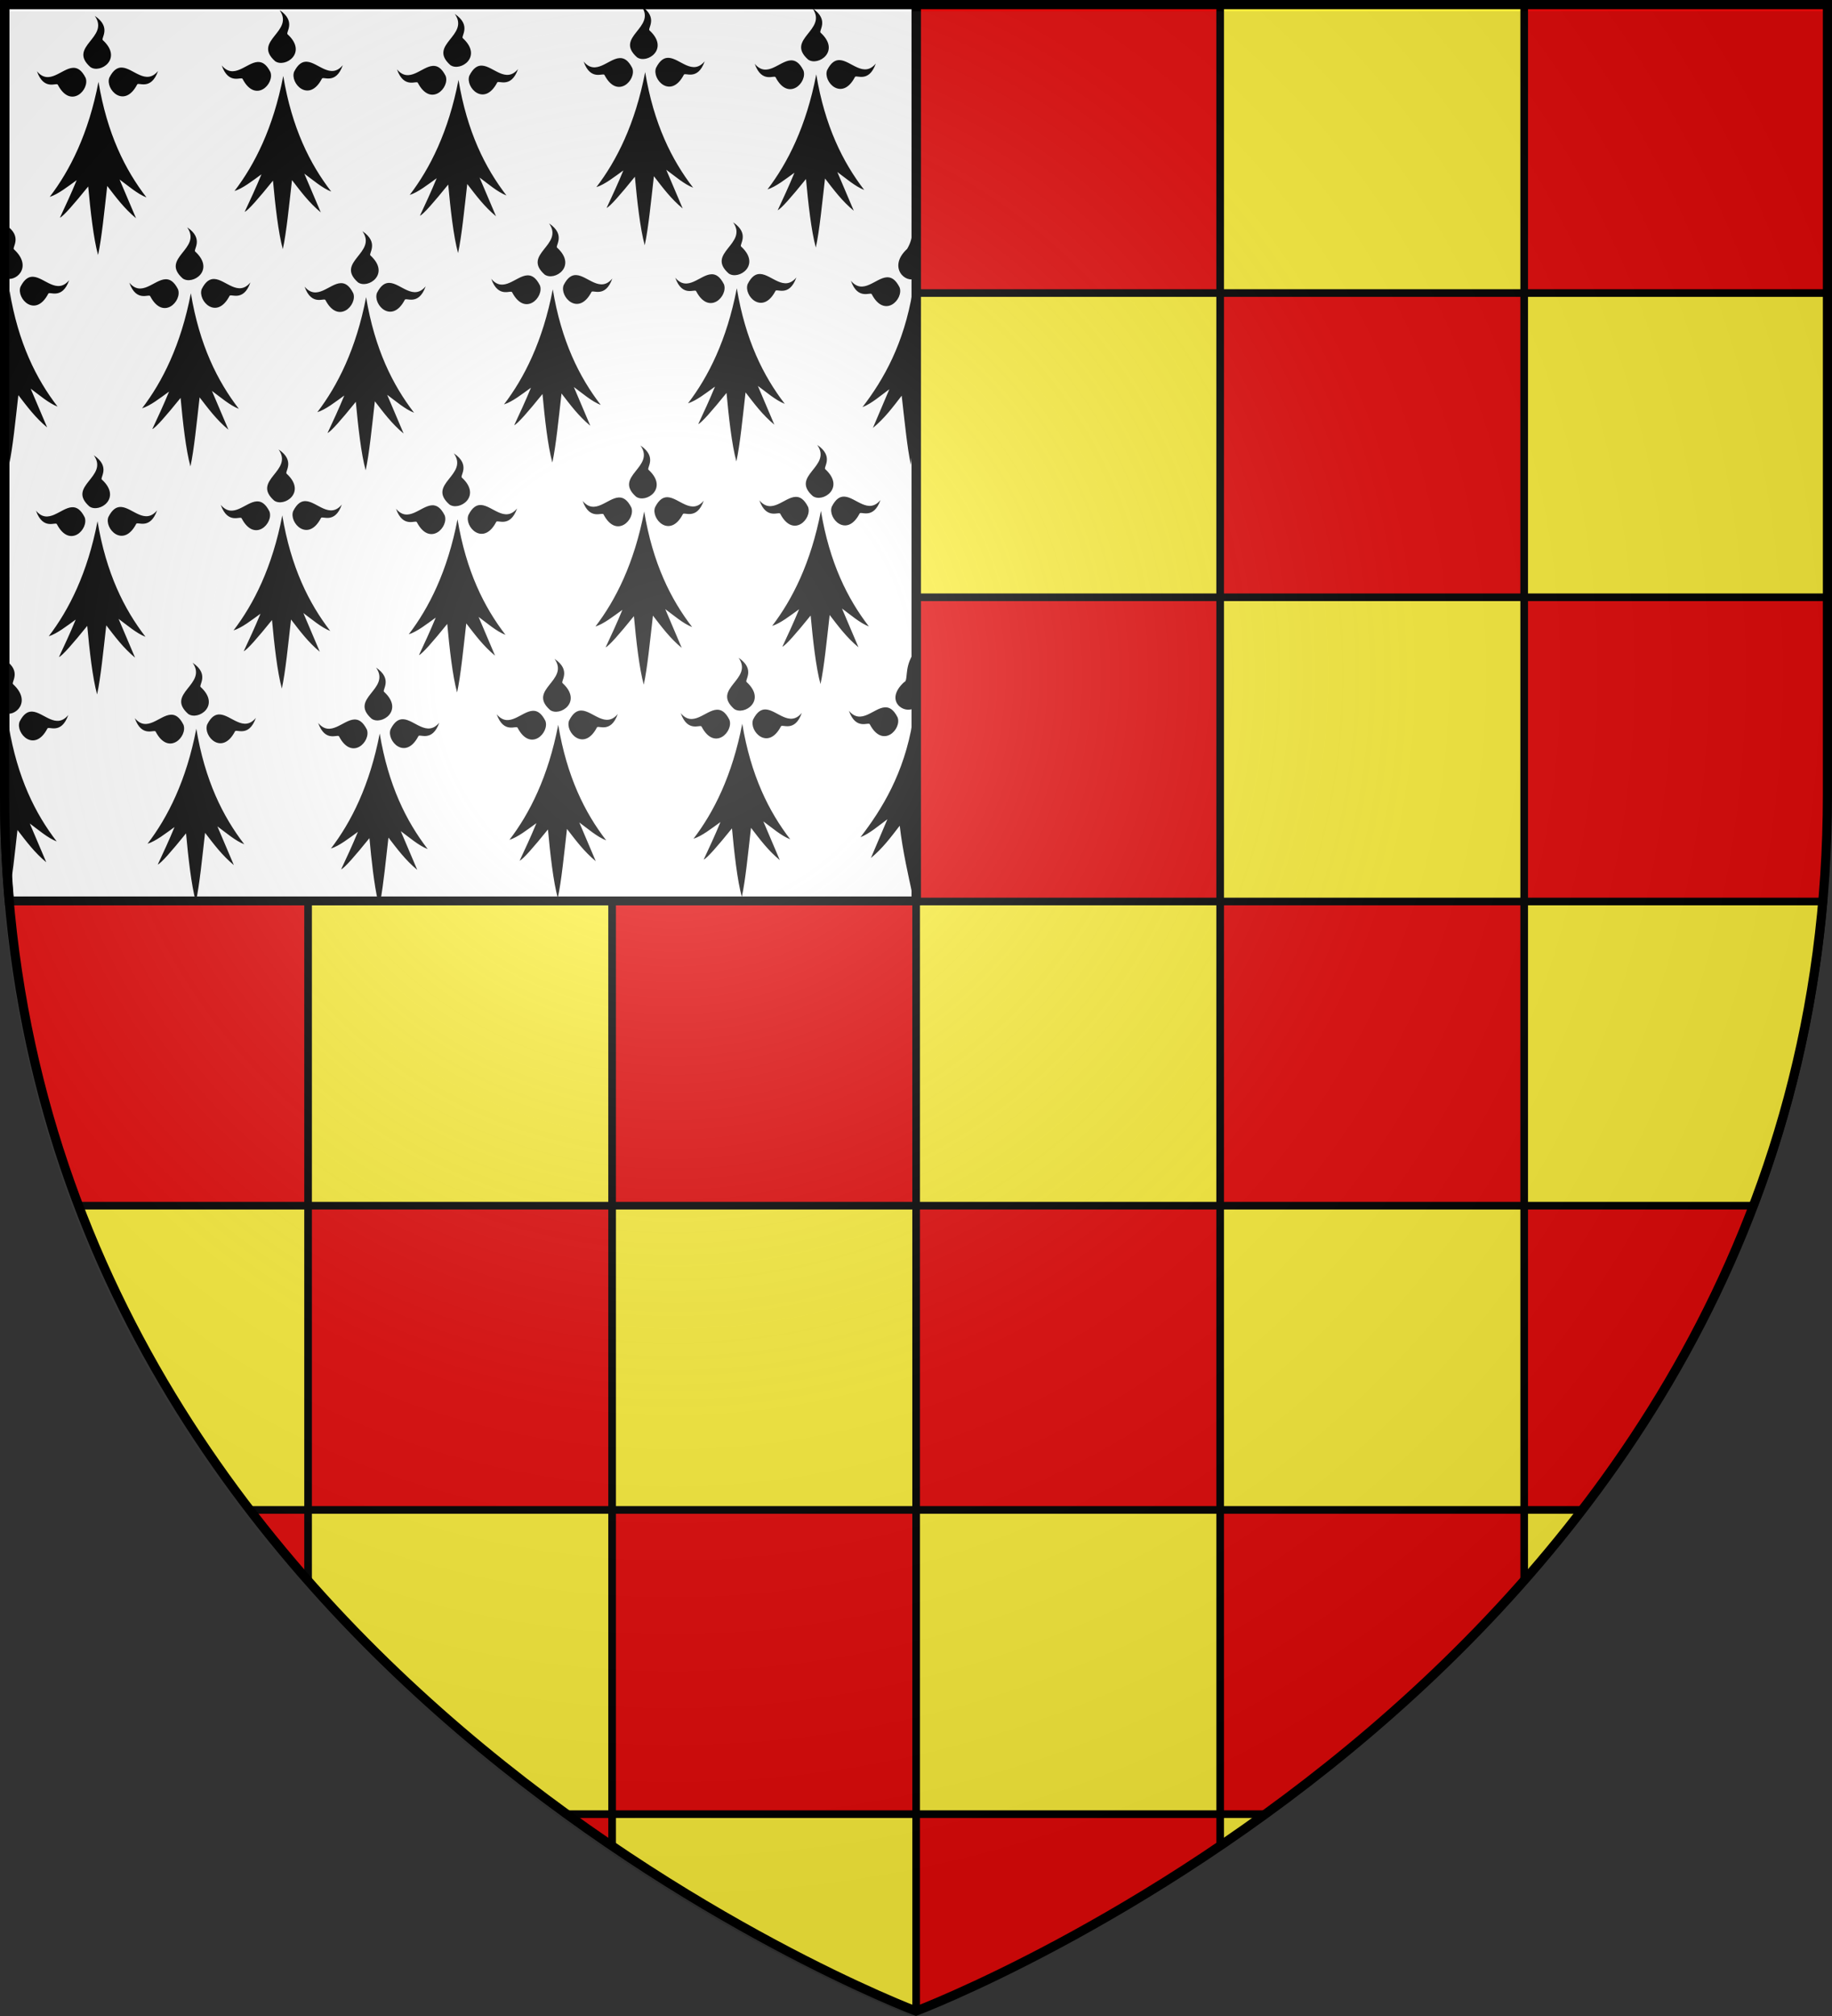 <svg height="660" width="600" xmlns="http://www.w3.org/2000/svg" xmlns:xlink="http://www.w3.org/1999/xlink"><rect width="100%" height="100%" fill="#333333" stroke="none"/><radialGradient id="a" cx="221.445" cy="226.331" gradientTransform="matrix(1.353 0 0 1.349 -79.129 -84.247)" gradientUnits="userSpaceOnUse" r="300"><stop offset="0" stop-color="#fff" stop-opacity=".314"/><stop offset=".19" stop-color="#fff" stop-opacity=".251"/><stop offset=".6" stop-color="#6b6b6b" stop-opacity=".125"/><stop offset="1" stop-opacity=".125"/></radialGradient><g><g stroke="#000" stroke-miterlimit="3" stroke-width="1" transform="matrix(-1.424 0 0 1.419 727.243 -125.569)"><path d="m300 552.685s-209.6-79.174-209.6-280.386c0-201.213 0-182.251 0-182.251h419.199v182.251c0 201.213-209.6 280.386-209.6 280.386z" fill="#e20909" fill-rule="evenodd" stroke="none"/><path d="m160.151 89.392v66.709h69.924v-66.709zm69.924 66.709v70.187h69.924v-70.187zm69.924 0h69.924v-66.709h-69.924zm69.924 0v70.187h69.924v-70.187zm69.924 0h69.924v-66.709h-69.924zm0 70.187v70.187h68.832c.706-8.014 1.093-16.22 1.093-24.659v-45.527zm0 70.187h-69.924v70.187h69.924zm0 70.187v70.187h13.423c15.608-20.387 29.385-43.708 39.426-70.187zm0 70.187h-69.924v70.187h10.395c19.616-14.265 40.443-32.106 59.529-53.831zm-69.924 70.187h-69.924v45.433s31.409-11.912 69.924-38.133zm-69.924 0v-70.187h-69.924v70.187zm-69.924 0h-10.395c3.508 2.551 6.981 4.977 10.395 7.301zm0-70.187v-70.187h-69.924v70.187zm-69.924 0h-13.423c4.348 5.679 8.832 11.13 13.423 16.356zm0-70.187v-70.187h-68.832c2.246 25.496 7.899 48.868 15.983 70.187zm0-70.187h69.924v-70.187h-69.924zm0-70.187v-70.187h-69.924v70.187zm69.924 70.187v70.187h69.924v-70.187zm69.924 0h69.924v-70.187h-69.924zm0 70.187v70.187h69.924v-70.187z" fill="#fcef3c" stroke="#000" stroke-linejoin="round" stroke-miterlimit="3" stroke-width="1.759"/></g><g transform="matrix(1.209 0 0 1.143 -210.393 -265.932)"><path d="m175.289 233.952v226.381c0 10.388.435 20.508 1.252 30.376h245.682v-256.756z" fill="#fff" stroke="#000" stroke-width="2.552"/><path d="m210.086 2.035c5.025 7.129-9.033 9.997-1.457 16.744 3.231 2.291 10.75-2.682 4.119-8.777-.857-.522 3.017-4.144-2.662-7.967zm56.047.744c5.025 7.129-9.033 9.997-1.457 16.744 3.231 2.291 10.75-2.682 4.119-8.777-.857-.522 3.017-4.144-2.662-7.967zm-174.594.531c5.025 7.129-9.033 9.997-1.457 16.744 3.231 2.291 10.75-2.682 4.119-8.777-.857-.522 3.017-4.144-2.662-7.967zm57.402 1.275c5.025 7.129-9.033 9.997-1.457 16.744 3.231 2.291 10.75-2.68 4.119-8.775-.857-.522 3.017-4.145-2.662-7.969zm-117.924.639c5.025 7.129-9.033 9.997-1.457 16.744 3.231 2.291 10.75-2.682 4.119-8.777-.857-.522 3.017-4.144-2.662-7.967zm187.992 13.729c-1.452-.074-2.847.701-4.154 3.289-1.434 3.796 4.849 10.381 9.094 2.287.3-.988 4.527 2.175 6.857-4.453-3.996 4.802-8.086-.933-11.797-1.123zm-16.072.084c-3.711.19-7.803 5.925-11.799 1.123 2.331 6.628 6.559 3.467 6.859 4.455 4.245 8.094 10.526 1.507 9.092-2.289-1.307-2.588-2.7-3.363-4.152-3.289zm72.117.66c-1.452-.074-2.845.701-4.152 3.289-1.434 3.796 4.849 10.381 9.094 2.287.3-.988 4.527 2.175 6.857-4.453-3.996 4.802-8.088-.933-11.799-1.123zm-16.072.084c-3.711.19-7.801 5.925-11.797 1.123 2.331 6.628 6.557 3.465 6.857 4.453 4.245 8.094 10.528 1.509 9.094-2.287-1.307-2.588-2.702-3.363-4.154-3.289zm-158.521.447c-1.452-.074-2.845.701-4.152 3.289-1.434 3.796 4.849 10.381 9.094 2.287.3-.988 4.527 2.175 6.857-4.453-3.996 4.802-8.088-.933-11.799-1.123zm-16.07.086c-3.711.19-7.803 5.923-11.799 1.121 2.331 6.628 6.557 3.467 6.857 4.455 4.245 8.094 10.528 1.507 9.094-2.289-1.307-2.588-2.7-3.361-4.152-3.287zm73.473 1.189c-1.452-.074-2.845.701-4.152 3.289-1.434 3.796 4.847 10.383 9.092 2.289.3-.988 4.529 2.173 6.859-4.455-3.996 4.802-8.088-.933-11.799-1.123zm-16.072.086c-3.711.19-7.801 5.923-11.797 1.121 2.331 6.628 6.557 3.467 6.857 4.455 4.245 8.094 10.528 1.507 9.094-2.289-1.307-2.588-2.702-3.361-4.154-3.287zm-101.852.553c-1.452-.074-2.845.701-4.152 3.289-1.434 3.796 4.849 10.381 9.094 2.287.3-.988 4.527 2.175 6.857-4.453-3.996 4.802-8.088-.933-11.799-1.123zm-16.07.084c-3.711.19-7.803 5.925-11.799 1.123 2.331 6.628 6.557 3.465 6.857 4.453 4.245 8.094 10.528 1.509 9.094-2.287-1.307-2.588-2.7-3.363-4.152-3.289zm187.43 1.4c-3.268 16.983-9.359 29.008-15.977 37.652 2.751-.863 5.844-3.317 8.834-5.463-1.828 4.453-3.658 8.344-5.486 12.273 1.092-.423 4.557-4.39 9.262-10.209.738 8 1.735 17.009 3.225 22.434 1.186-5.416 2.064-14.379 3.006-22.609 2.837 3.68 5.592 7.403 9.43 10.561l-5.389-12.674c2.782 2.034 5.856 4.728 8.807 5.863-6.996-9.076-12.886-20.844-15.711-37.828zm56.047.744c-3.268 16.983-9.359 29.006-15.977 37.65 2.751-.863 5.842-3.315 8.832-5.461-1.828 4.453-3.656 8.344-5.484 12.273 1.092-.423 4.557-4.39 9.262-10.209.738 8 1.735 17.009 3.225 22.434 1.186-5.416 2.064-14.379 3.006-22.609 2.837 3.68 5.592 7.403 9.43 10.561l-5.389-12.674c2.782 2.034 5.856 4.728 8.807 5.863-6.996-9.076-12.886-20.844-15.711-37.828zm-174.594.531c-3.268 16.983-9.359 29.008-15.977 37.652 2.751-.863 5.844-3.317 8.834-5.463-1.828 4.453-3.658 8.344-5.486 12.273 1.092-.423 4.557-4.39 9.262-10.209.738 8 1.735 17.009 3.225 22.434 1.186-5.416 2.064-14.379 3.006-22.609 2.837 3.68 5.592 7.403 9.43 10.561l-5.389-12.672c2.782 2.034 5.856 4.726 8.807 5.861-6.996-9.076-12.886-20.844-15.711-37.828zm57.402 1.275c-3.268 16.983-9.359 29.008-15.977 37.652 2.751-.863 5.842-3.317 8.832-5.463-1.828 4.453-3.656 8.344-5.484 12.273 1.092-.423 4.557-4.39 9.262-10.209.738 8 1.735 17.009 3.225 22.434 1.186-5.416 2.064-14.379 3.006-22.609 2.837 3.68 5.59 7.403 9.428 10.561l-5.387-12.672c2.782 2.034 5.856 4.726 8.807 5.861-6.996-9.076-12.886-20.844-15.711-37.828zm-117.924.639c-3.268 16.983-9.359 29.008-15.977 37.652 2.751-.863 5.844-3.317 8.834-5.463-1.828 4.453-3.658 8.344-5.486 12.273 1.092-.423 4.557-4.39 9.262-10.209.738 8 1.735 17.009 3.225 22.434 1.186-5.416 2.064-14.379 3.006-22.609 2.837 3.68 5.592 7.403 9.43 10.561l-5.389-12.674c2.782 2.034 5.856 4.728 8.807 5.863-6.996-9.076-12.886-20.844-15.711-37.828zm207.877 45.979c5.025 7.129-9.035 9.997-1.459 16.744 3.231 2.291 10.752-2.682 4.121-8.777-.857-.522 3.017-4.144-2.662-7.967zm-60.281.357c5.025 7.129-9.033 9.997-1.457 16.744 3.231 2.291 10.75-2.68 4.119-8.775-.857-.522 3.017-4.145-2.662-7.969zm-177.92.547c1.279 6.443.406 7.884-.406 13.412v3.842c3.319 1.819 9.514-3.362 3.068-9.287-.857-.522 3.017-4.144-2.662-7.967zm297.5.174c-.792 4.066-1.015 5.437-2.277 7.607-6.568 6.037-.387 11.664 2.871 9.545v-9.041c-.163-2.165-.405-4.253-.594-8.111zm-238.127.555c5.025 7.129-9.035 9.997-1.459 16.744 3.231 2.291 10.752-2.68 4.121-8.775-.857-.522 3.017-4.145-2.662-7.969zm57.4 1.277c5.025 7.129-9.033 9.997-1.457 16.744 3.231 2.291 10.75-2.682 4.119-8.777-.857-.522 3.017-4.144-2.662-7.967zm130.35 14.008c-1.452-.074-2.845.699-4.152 3.287-1.434 3.796 4.847 10.383 9.092 2.289.3-.988 4.529 2.175 6.859-4.453-3.996 4.802-8.088-.933-11.799-1.123zm-16.072.084c-3.711.19-7.803 5.925-11.799 1.123 2.331 6.628 6.559 3.465 6.859 4.453 4.245 8.094 10.526 1.509 9.092-2.287-1.307-2.588-2.7-3.363-4.152-3.289zm-44.209.273c-1.452-.074-2.845.701-4.152 3.289-1.434 3.796 4.847 10.383 9.092 2.289.3-.988 4.529 2.173 6.859-4.455-3.996 4.802-8.088-.933-11.799-1.123zm-16.072.086c-3.711.19-7.801 5.925-11.797 1.123 2.331 6.628 6.557 3.465 6.857 4.453 4.245 8.094 10.526 1.507 9.092-2.289-1.307-2.588-2.7-3.361-4.152-3.287zm-161.848.461c-1.452-.074-2.845.699-4.152 3.287-1.434 3.796 4.847 10.383 9.092 2.289.3-.988 4.527 2.175 6.857-4.453-3.996 4.802-8.086-.933-11.797-1.123zm279.654.176c-3.711.19-7.801 5.923-11.797 1.121 2.331 6.628 6.557 3.467 6.857 4.455 4.245 8.094 10.528 1.507 9.094-2.289-1.307-2.588-2.702-3.361-4.154-3.287zm-220.281.555c-1.452-.074-2.845.699-4.152 3.287-1.434 3.796 4.847 10.383 9.092 2.289.3-.988 4.529 2.173 6.859-4.455-3.996 4.802-8.088-.931-11.799-1.121zm-16.072.084c-3.711.19-7.803 5.925-11.799 1.123 2.331 6.628 6.559 3.465 6.859 4.453 4.245 8.094 10.526 1.507 9.092-2.289-1.307-2.588-2.7-3.361-4.152-3.287zm73.475 1.191c-1.452-.074-2.847.699-4.154 3.287-1.434 3.796 4.849 10.383 9.094 2.289.3-.988 4.527 2.173 6.857-4.455-3.996 4.802-8.086-.931-11.797-1.121zm-16.072.084c-3.711.19-7.803 5.925-11.799 1.123 2.331 6.628 6.559 3.465 6.859 4.453 4.245 8.094 10.526 1.509 9.092-2.287-1.307-2.588-2.7-3.363-4.152-3.289zm129.789 1.68c-3.268 16.983-9.359 29.006-15.977 37.65 2.751-.863 5.842-3.315 8.832-5.461-1.828 4.453-3.656 8.342-5.484 12.271 1.092-.423 4.555-4.388 9.26-10.207.738 8 1.737 17.009 3.227 22.434 1.186-5.416 2.062-14.379 3.004-22.609 2.837 3.68 5.592 7.403 9.43 10.561l-5.389-12.674c2.782 2.034 5.858 4.726 8.809 5.861-6.996-9.076-12.886-20.842-15.711-37.826zm-60.281.357c-3.268 16.983-9.359 29.008-15.977 37.652 2.751-.863 5.842-3.317 8.832-5.463-1.828 4.453-3.656 8.344-5.484 12.273 1.092-.423 4.557-4.39 9.262-10.209.738 8 1.735 17.011 3.225 22.436 1.186-5.416 2.062-14.381 3.004-22.611 2.837 3.68 5.592 7.403 9.43 10.561l-5.387-12.672c2.782 2.034 5.856 4.726 8.807 5.861-6.996-9.076-12.886-20.844-15.711-37.828zm-177.92.547c-.221 3.711-1.048 8.051-1.619 14.395v27.359c.323 4.484.786 9.397 1.475 14.934 1.186-5.416 2.064-14.379 3.006-22.609 2.837 3.68 5.592 7.403 9.43 10.561l-5.389-12.674c2.782 2.034 5.858 4.726 8.809 5.861-6.996-9.076-12.886-20.842-15.711-37.826zm295.777.176c-2.825 16.985-9.418 28.751-16.414 37.826 2.951-1.135 6.024-3.827 8.807-5.861l-5.389 12.672c3.838-3.157 6.593-6.88 9.43-10.561.941 8.23 1.82 17.196 3.006 22.611.791-7.2 1.324-13.046 1.664-17.922v-22.225c-.511-4.997-.598-9.329-1.104-16.541zm-236.404.555c-3.268 16.983-9.359 29.006-15.977 37.65 2.751-.863 5.842-3.317 8.832-5.463-1.828 4.453-3.656 8.344-5.484 12.273 1.092-.423 4.555-4.39 9.26-10.209.738 8 1.737 17.011 3.227 22.436 1.186-5.416 2.062-14.381 3.004-22.611 2.837 3.68 5.592 7.403 9.43 10.561l-5.389-12.672c2.782 2.034 5.858 4.726 8.809 5.861-6.996-9.076-12.886-20.842-15.711-37.826zm57.4 1.275c-3.268 16.983-9.359 29.006-15.977 37.65 2.751-.863 5.844-3.315 8.834-5.461-1.828 4.453-3.658 8.342-5.486 12.271 1.092-.423 4.557-4.388 9.262-10.207.738 8 1.735 17.009 3.225 22.434 1.186-5.416 2.064-14.381 3.006-22.611 2.837 3.68 5.592 7.405 9.43 10.562l-5.389-12.674c2.782 2.034 5.856 4.726 8.807 5.861-6.996-9.076-12.886-20.842-15.711-37.826zm147.771 48.369c5.025 7.129-9.033 9.997-1.457 16.744 3.231 2.291 10.75-2.68 4.119-8.775-.857-.522 3.017-4.145-2.662-7.969zm-57.891.199c5.025 7.129-9.033 9.997-1.457 16.744 3.231 2.291 10.752-2.68 4.121-8.775-.857-.522 3.015-4.145-2.664-7.969zm-118.547 1.275c5.025 7.129-9.033 9.997-1.457 16.744 3.231 2.291 10.75-2.68 4.119-8.775-.857-.522 3.017-4.145-2.662-7.969zm57.402 1.275c5.025 7.129-9.033 9.997-1.457 16.744 3.231 2.291 10.75-2.682 4.119-8.777-.857-.522 3.017-4.144-2.662-7.967zm-117.924.639c5.025 7.129-9.033 9.997-1.457 16.744 3.231 2.291 10.75-2.682 4.119-8.777-.857-.522 3.017-4.144-2.662-7.967zm245.881 13.531c-1.452-.074-2.845.699-4.152 3.287-1.434 3.796 4.847 10.383 9.092 2.289.3-.988 4.529 2.173 6.859-4.455-3.996 4.802-8.088-.931-11.799-1.121zm-16.072.084c-3.711.19-7.801 5.925-11.797 1.123 2.331 6.628 6.557 3.465 6.857 4.453 4.245 8.094 10.526 1.509 9.092-2.287-1.307-2.588-2.7-3.363-4.152-3.289zm-41.816.113c-1.452-.074-2.845.701-4.152 3.289-1.434 3.796 4.847 10.383 9.092 2.289.3-.988 4.527 2.173 6.857-4.455-3.996 4.802-8.086-.933-11.797-1.123zm-16.072.086c-3.711.19-7.803 5.925-11.799 1.123 2.331 6.628 6.559 3.465 6.859 4.453 4.245 8.094 10.526 1.507 9.092-2.289-1.307-2.588-2.7-3.361-4.152-3.287zm-102.475 1.191c-1.452-.074-2.847.699-4.154 3.287-1.434 3.796 4.849 10.383 9.094 2.289.3-.988 4.527 2.173 6.857-4.455-3.996 4.802-8.086-.931-11.797-1.121zm-16.072.084c-3.711.19-7.803 5.925-11.799 1.123 2.331 6.628 6.559 3.465 6.859 4.453 4.245 8.094 10.526 1.509 9.092-2.287-1.307-2.588-2.7-3.363-4.152-3.289zm73.473 1.189c-1.452-.074-2.845.701-4.152 3.289-1.434 3.796 4.849 10.381 9.094 2.287.3-.988 4.527 2.175 6.857-4.453-3.996 4.802-8.088-.933-11.799-1.123zm-16.07.086c-3.711.19-7.803 5.923-11.799 1.121 2.331 6.628 6.557 3.467 6.857 4.455 4.245 8.094 10.528 1.507 9.094-2.289-1.307-2.588-2.7-3.361-4.152-3.287zm-101.852.553c-1.452-.074-2.847.699-4.154 3.287-1.434 3.796 4.849 10.383 9.094 2.289.3-.988 4.527 2.173 6.857-4.455-3.996 4.802-8.086-.931-11.797-1.121zm-16.072.084c-3.711.19-7.803 5.925-11.799 1.123 2.331 6.628 6.559 3.465 6.859 4.453 4.245 8.094 10.526 1.509 9.092-2.287-1.307-2.588-2.7-3.363-4.152-3.289zm245.32 1.203c-3.268 16.983-9.359 29.006-15.977 37.65 2.751-.863 5.842-3.315 8.832-5.461-1.828 4.453-3.656 8.342-5.484 12.271 1.092-.423 4.557-4.39 9.262-10.209.738 8 1.735 17.011 3.225 22.436 1.186-5.416 2.062-14.381 3.004-22.611 2.837 3.68 5.592 7.403 9.43 10.561l-5.387-12.672c2.782 2.034 5.856 4.726 8.807 5.861-6.996-9.076-12.886-20.842-15.711-37.826zm-57.891.197c-3.268 16.983-9.357 29.008-15.975 37.652 2.751-.863 5.842-3.317 8.832-5.463-1.828 4.453-3.656 8.344-5.484 12.273 1.092-.423 4.555-4.39 9.26-10.209.738 8 1.735 17.009 3.225 22.434 1.186-5.416 2.064-14.379 3.006-22.609 2.837 3.68 5.592 7.403 9.43 10.561l-5.389-12.672c2.782 2.034 5.858 4.726 8.809 5.861-6.996-9.076-12.888-20.844-15.713-37.828zm-118.547 1.277c-3.268 16.983-9.359 29.006-15.977 37.65 2.751-.863 5.844-3.317 8.834-5.463-1.828 4.453-3.658 8.344-5.486 12.273 1.092-.423 4.557-4.39 9.262-10.209.738 8 1.735 17.011 3.225 22.436 1.186-5.416 2.064-14.381 3.006-22.611 2.837 3.68 5.592 7.403 9.43 10.561l-5.389-12.672c2.782 2.034 5.856 4.726 8.807 5.861-6.996-9.076-12.886-20.842-15.711-37.826zm57.402 1.273c-3.268 16.983-9.359 29.008-15.977 37.652 2.751-.863 5.844-3.317 8.834-5.463-1.828 4.453-3.658 8.344-5.486 12.273 1.092-.423 4.557-4.39 9.262-10.209.738 8 1.735 17.009 3.225 22.434 1.186-5.416 2.064-14.379 3.006-22.609 2.837 3.68 5.592 7.403 9.43 10.561l-5.389-12.674c2.782 2.034 5.856 4.728 8.807 5.863-6.996-9.076-12.886-20.844-15.711-37.828zm-117.924.639c-3.268 16.983-9.359 29.006-15.977 37.65 2.751-.863 5.844-3.315 8.834-5.461-1.828 4.453-3.658 8.342-5.486 12.271 1.092-.423 4.557-4.388 9.262-10.207.738 8 1.735 17.009 3.225 22.434 1.186-5.416 2.064-14.381 3.006-22.611 2.837 3.68 5.592 7.405 9.43 10.562l-5.389-12.674c2.782 2.034 5.858 4.726 8.809 5.861-6.996-9.076-12.888-20.842-15.713-37.826zm266.846 43.998c-2.583 4.376-1.226 8.269-2.662 8.688-6.631 6.096.122 10.705 3.354 8.414.304-8.712-1.08-9.251-.691-17.102zm-56.865.693c5.025 7.129-9.033 9.997-1.457 16.744 3.231 2.291 10.75-2.68 4.119-8.775-.857-.522 3.017-4.145-2.662-7.969zm-60.281.357c5.025 7.129-9.033 9.997-1.457 16.744 3.231 2.291 10.75-2.68 4.119-8.775-.857-.522 3.017-4.145-2.662-7.969zm-179.998.344c1.157 4.64.595 7.345-.119 12.184v5.223c3.372 1.382 9.043-3.681 2.781-9.438-.857-.522 3.017-4.145-2.662-7.969zm61.451.932c5.025 7.129-9.033 9.997-1.457 16.744 3.231 2.291 10.75-2.68 4.119-8.775-.857-.522 3.017-4.145-2.662-7.969zm60.072 1.568c5.025 7.129-9.033 9.997-1.457 16.744 3.231 2.291 10.75-2.68 4.119-8.775-.857-.522 3.017-4.145-2.662-7.969zm166.699 13.023c-3.711.19-7.803 5.925-11.799 1.123 2.331 6.628 6.557 3.465 6.857 4.453 4.245 8.094 10.528 1.507 9.094-2.289-1.307-2.588-2.7-3.361-4.152-3.287zm-39.021.693c-1.452-.074-2.845.701-4.152 3.289-1.434 3.796 4.849 10.381 9.094 2.287.3-.988 4.527 2.175 6.857-4.453-3.996 4.802-8.088-.933-11.799-1.123zm-16.072.086c-3.711.19-7.801 5.923-11.797 1.121 2.331 6.628 6.557 3.467 6.857 4.455 4.245 8.094 10.528 1.507 9.094-2.289-1.307-2.588-2.702-3.361-4.154-3.287zm-44.207.271c-1.452-.074-2.847.701-4.154 3.289-1.434 3.796 4.849 10.383 9.094 2.289.3-.988 4.527 2.173 6.857-4.455-3.996 4.802-8.086-.933-11.797-1.123zm-16.072.086c-3.711.19-7.803 5.925-11.799 1.123 2.331 6.628 6.557 3.465 6.857 4.453 4.245 8.094 10.528 1.507 9.094-2.289-1.307-2.588-2.7-3.361-4.152-3.287zm-163.928.258c-1.452-.074-2.845.701-4.152 3.289-1.434 3.796 4.849 10.383 9.094 2.289.3-.988 4.527 2.173 6.857-4.455-3.996 4.802-8.088-.933-11.799-1.123zm61.451.934c-1.452-.074-2.845.699-4.152 3.287-1.434 3.796 4.849 10.383 9.094 2.289.3-.988 4.527 2.173 6.857-4.455-3.996 4.802-8.088-.931-11.799-1.121zm-16.07.084c-3.711.19-7.803 5.925-11.799 1.123 2.331 6.628 6.557 3.465 6.857 4.453 4.245 8.094 10.528 1.509 9.094-2.287-1.307-2.588-2.7-3.363-4.152-3.289zm76.143 1.484c-1.452-.074-2.845.699-4.152 3.287-1.434 3.796 4.849 10.383 9.094 2.289.3-.988 4.527 2.173 6.857-4.455-3.996 4.802-8.088-.931-11.799-1.121zm-16.072.084c-3.711.19-7.801 5.925-11.797 1.123 2.331 6.628 6.557 3.465 6.857 4.453 4.245 8.094 10.528 1.509 9.094-2.287-1.307-2.588-2.702-3.363-4.154-3.289zm182.935.693c-2.825 16.985-10.092 28.752-17.087 37.828 2.951-1.135 6.024-3.829 8.807-5.863l-5.387 12.674c3.838-3.157 6.591-6.88 9.428-10.561.941 8.23 3.009 17.194 4.195 22.609 1.826-37.878.664-54.374.044-56.688zm-55.816.693c-3.268 16.983-9.359 29.008-15.977 37.652 2.751-.863 5.844-3.317 8.834-5.463-1.828 4.453-3.658 8.344-5.486 12.273 1.092-.423 4.557-4.39 9.262-10.209.738 8 1.735 17.009 3.225 22.434 1.186-5.416 2.064-14.379 3.006-22.609 2.837 3.68 5.592 7.403 9.43 10.561l-5.389-12.672c2.782 2.034 5.856 4.726 8.807 5.861-6.996-9.076-12.886-20.844-15.711-37.828zm-60.281.357c-3.268 16.983-9.359 29.008-15.977 37.652 2.751-.863 5.844-3.317 8.834-5.463-1.828 4.453-3.658 8.344-5.486 12.273 1.092-.423 4.557-4.39 9.262-10.209.738 8 1.735 17.011 3.225 22.436 1.186-5.416 2.064-14.381 3.006-22.611 2.837 3.68 5.592 7.403 9.43 10.561l-5.389-12.672c2.782 2.034 5.856 4.726 8.807 5.861-6.996-9.076-12.886-20.844-15.711-37.828zm-179.998.344c-1.483 3.768-.258 21.007-.16 52.922.071.925.136 1.854.213 2.775 1.087-5.475 1.922-13.855 2.811-21.619 2.837 3.68 5.592 7.403 9.43 10.561l-5.389-12.672c2.782 2.034 5.856 4.726 8.807 5.861-6.996-9.076-12.886-20.844-15.711-37.828zm61.451.934c-3.268 16.983-9.359 29.006-15.977 37.65 2.751-.863 5.844-3.315 8.834-5.461-1.828 4.453-3.658 8.342-5.486 12.271 1.092-.423 4.557-4.39 9.262-10.209.727 7.885 1.709 16.736 3.164 22.184h.109c1.16-5.438 2.029-14.247 2.957-22.359 2.837 3.68 5.592 7.403 9.43 10.561l-5.389-12.672c2.782 2.034 5.856 4.726 8.807 5.861-6.996-9.076-12.886-20.842-15.711-37.826zm60.072 1.568c-3.268 16.983-9.359 29.006-15.977 37.65 2.751-.863 5.842-3.315 8.832-5.461-1.828 4.453-3.656 8.342-5.484 12.271 1.092-.423 4.557-4.39 9.262-10.209.661 7.17 1.533 15.131 2.779 20.615h.805c1.009-5.472 1.803-13.416 2.646-20.791 2.837 3.68 5.592 7.403 9.43 10.561l-5.389-12.672c2.782 2.034 5.856 4.726 8.807 5.861-6.996-9.076-12.886-20.842-15.711-37.826z" fill-rule="evenodd" transform="matrix(.827 0 0 .875 174.048 232.64)"/></g></g><path d="m298.5 660s298.5-112.32 298.5-397.772c0-285.452 0-258.552 0-258.552h-597v258.552c0 285.452 298.5 397.772 298.5 397.772z" fill="url(#a)" fill-rule="evenodd"/><path d="m300 658.397s-298.5-112.418-298.5-398.119c0-285.701 0-258.778 0-258.778h597v258.778c0 285.701-298.5 398.119-298.5 398.119z" fill="none" stroke="#000" stroke-width="3"/></svg>
